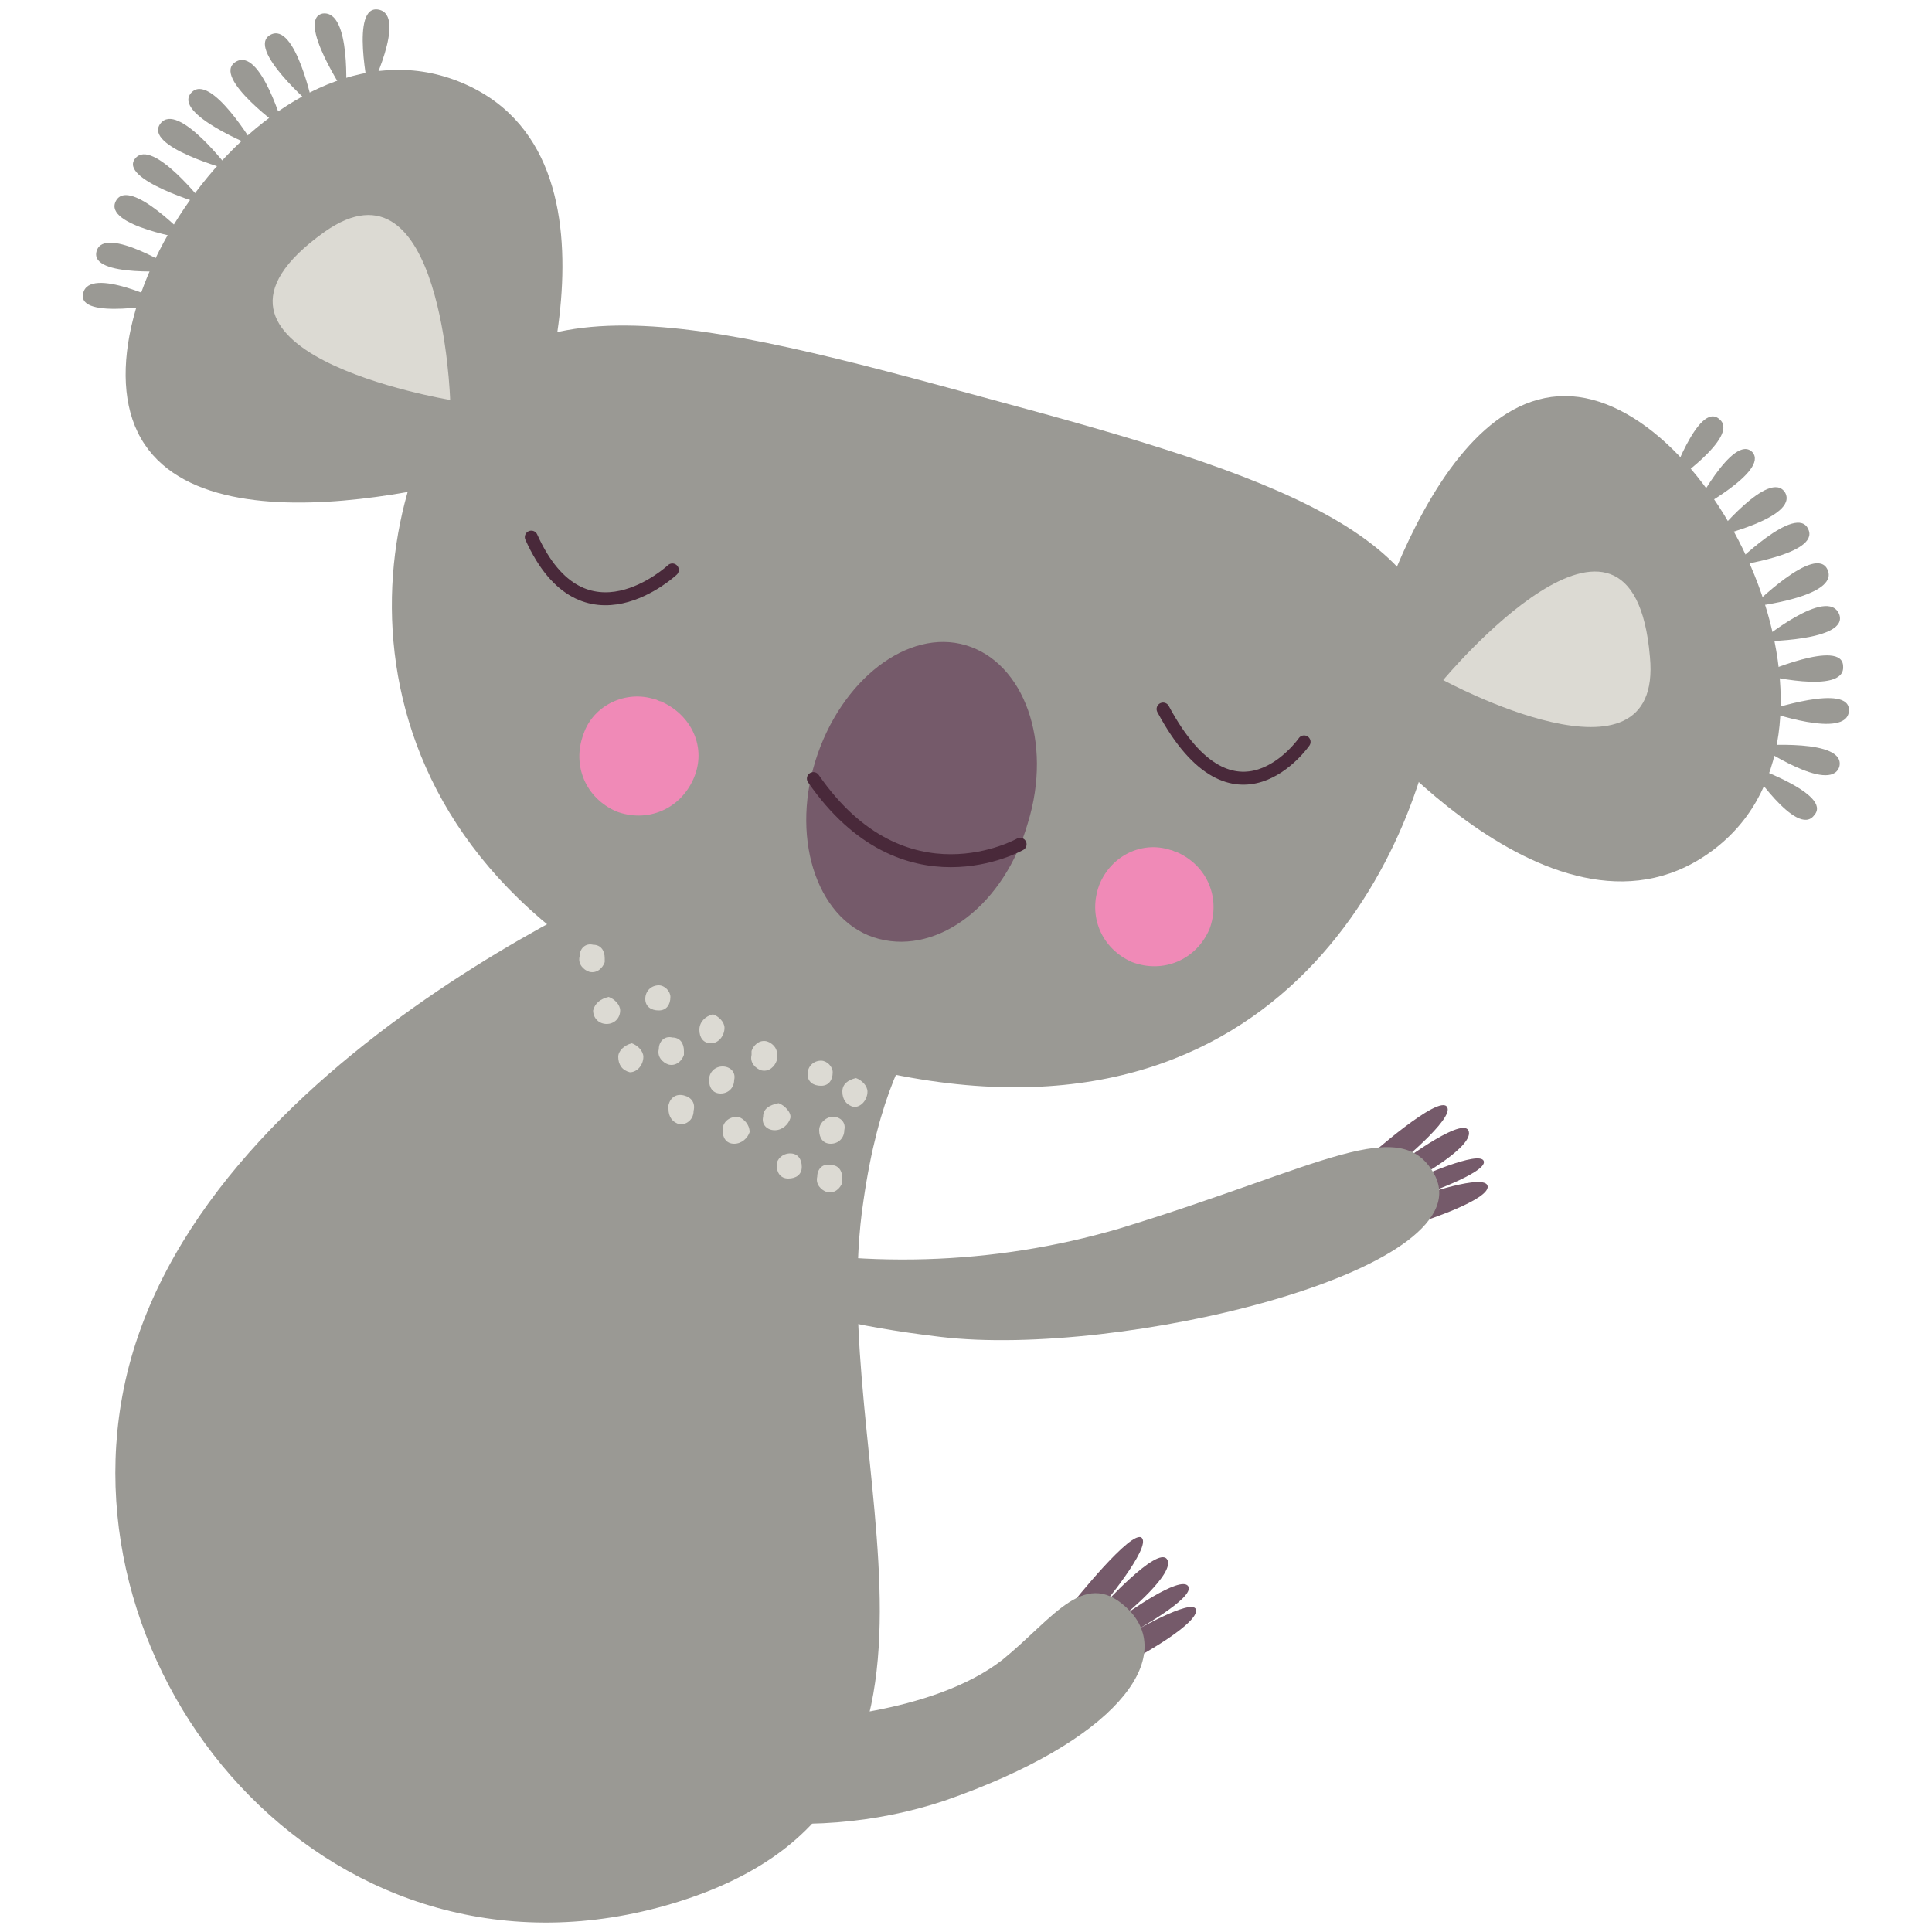 <?xml version="1.0" encoding="utf-8"?>
<!-- Generator: Adobe Illustrator 26.3.1, SVG Export Plug-In . SVG Version: 6.00 Build 0)  -->
<svg xmlns="http://www.w3.org/2000/svg" xmlns:xlink="http://www.w3.org/1999/xlink" version="1.1" id="Laag_1" x="0px" y="0px" viewBox="0 0 100 100" style="enable-background:new 0 0 100 100;" xml:space="preserve" width="400" height="400">
<style type="text/css">
	.st0{fill:#9A9994;}
	.st1{fill:#755A6A;}
	.st2{fill:#DCDAD3;}
	.st3{fill:none;stroke:#49293A;stroke-width:0.67;stroke-linecap:round;stroke-linejoin:round;}
	.st4{fill:#F08AB7;}
</style>
<g>
	<path class="st0" d="M52.9,48.6c-0.3,0.2-0.6,0.3-0.8,0.6c-1.6,1.4-5.9,2.5-7.4,12.9c-2.1,13.6,7.6,31.1-9.8,36.4   C17.4,103.8,3.3,87.3,6.4,71.9C9.9,54.5,35,44.6,35,44.6L52.9,48.6z"/>
	<path class="st1" d="M70.8,59.9c0,0,3.7-3.3,4.1-2.6c0.4,0.6-2.7,3.1-2.7,3.1s3.4-2.6,3.8-1.9c0.4,0.8-2.7,2.5-2.7,2.5   s3.3-1.5,3.5-0.9s-3.3,1.8-3.3,1.8s3.4-1.2,3.5-0.5s-3.3,1.8-3.3,1.8L70.8,59.9z"/>
	<path class="st0" d="M37.8,64.2c6.7,1.5,13.6,1.3,20.1-0.6c10.5-3.2,14.7-6.1,16.4-2.7c2.3,4.9-16.3,9.4-25.6,8.3   s-11.6-3.3-11.6-3.3L37.8,64.2z"/>
	<path class="st1" d="M55.5,83c0,0,3.1-3.9,3.6-3.4c0.5,0.5-2.1,3.6-2.1,3.6s2.9-3.2,3.4-2.5s-2.2,2.9-2.2,2.9s2.9-2.1,3.3-1.5   c0.4,0.6-2.9,2.4-2.9,2.4s3.1-1.8,3.3-1.2c0.2,0.7-2.9,2.4-2.9,2.4L55.5,83z"/>
	<path class="st0" d="M41.4,89c0,0,6.8-0.2,10.5-3.1c2.7-2.2,4.3-4.9,6.6-2.5c2.3,2.5-0.7,6.7-9.6,9.8c-3.6,1.2-7.5,1.5-11.3,0.9   L41.4,89z"/>
	<path class="st0" d="M27.1,24c0,0,6.3-16-3.4-19.8S3.5,16.1,7.3,22.7S27.1,24,27.1,24z"/>
	<path class="st2" d="M23.3,20.7c0,0-0.4-13-6.5-8.7C8.1,18.2,23.3,20.7,23.3,20.7z"/>
	<path class="st0" d="M19.1,4.8c0,0,2-4,0.5-4.3S19.1,4.8,19.1,4.8z"/>
	<path class="st0" d="M17.9,4.9c0,0,0.3-4.4-1.2-4.2C15.3,1,17.9,4.9,17.9,4.9z"/>
	<path class="st0" d="M16.2,5.5c0,0-0.9-4.4-2.2-3.7S16.2,5.5,16.2,5.5z"/>
	<path class="st0" d="M14.7,6.7c0,0-1.2-4.3-2.5-3.5S14.7,6.7,14.7,6.7z"/>
	<path class="st0" d="M13.2,7.6c0,0-2.3-3.9-3.3-2.8S13.2,7.6,13.2,7.6z"/>
	<path class="st0" d="M11.9,8.8c0,0-2.7-3.6-3.6-2.4S11.9,8.8,11.9,8.8z"/>
	<path class="st0" d="M10.6,10.6c0,0-2.7-3.5-3.6-2.4S10.6,10.6,10.6,10.6z"/>
	<path class="st0" d="M9.8,12.4c0,0-3.1-3.3-3.8-2S9.8,12.4,9.8,12.4z"/>
	<path class="st0" d="M9.2,14c0,0-3.8-2.4-4.2-1C4.6,14.4,9.2,14,9.2,14z"/>
	<path class="st0" d="M8.6,15.7c0,0-4-2-4.3-0.5C4,16.6,8.6,15.7,8.6,15.7z"/>
	<path class="st0" d="M69.9,36.8c0,0,10.7,13.5,18.9,7.1S88.6,20.5,81,20.5S69.9,36.8,69.9,36.8z"/>
	<path class="st2" d="M74.7,35.2c0,0,11.4,6.2,10.7-1.2C84.5,23.4,74.7,35.2,74.7,35.2z"/>
	<path class="st0" d="M90.5,39.6c0,0,2.5,3.8,3.4,2.6C94.9,41.1,90.5,39.6,90.5,39.6z"/>
	<path class="st0" d="M91,38.6c0,0,3.7,2.5,4.2,1.1C95.6,38.2,91,38.6,91,38.6z"/>
	<path class="st0" d="M91.4,36.8c0,0,4.2,1.5,4.3,0C95.8,35.3,91.4,36.8,91.4,36.8z"/>
	<path class="st0" d="M91.1,34.9c0,0,4.4,1.1,4.3-0.4C95.4,33,91.1,34.9,91.1,34.9z"/>
	<path class="st0" d="M91.1,33.2c0,0,4.6,0,4.1-1.4C94.6,30.3,91.1,33.2,91.1,33.2z"/>
	<path class="st0" d="M90.7,31.4c0,0,4.5-0.5,3.9-1.9S90.7,31.4,90.7,31.4z"/>
	<path class="st0" d="M89.7,29.3c0,0,4.5-0.6,3.9-1.9C93,26,89.7,29.3,89.7,29.3z"/>
	<path class="st0" d="M88.7,27.8c0,0,4.4-1,3.7-2.3C91.6,24.2,88.7,27.8,88.7,27.8z"/>
	<path class="st0" d="M87.6,26.5c0,0,4-2.1,3.1-3.1C89.7,22.4,87.6,26.5,87.6,26.5z"/>
	<path class="st0" d="M86.4,25.1c0,0,3.7-2.5,2.6-3.4C87.9,20.7,86.4,25.1,86.4,25.1z"/>
	<path class="st0" d="M74.5,35.5c-0.6,7.1-7.2,24.4-28.3,20.1c-26.5-5.4-28.3-23-24.3-32.4s14.1-6.7,29.5-2.5   C65.9,24.6,75.2,27.7,74.5,35.5z"/>
	<path class="st1" d="M42.2,39.4c-1.3,4.2,0.2,8.4,3.3,9.2s6.5-1.8,7.7-6c1.3-4.2-0.2-8.3-3.2-9.2C47,32.5,43.5,35.2,42.2,39.4z"/>
	<path class="st3" d="M52.8,43.7c0,0-6,3.4-10.7-3.4"/>
	<path class="st3" d="M67.5,38.4c0,0-3.6,5.2-7.3-1.7"/>
	<path class="st3" d="M34.8,29.5c0,0-4.6,4.3-7.3-1.7"/>
	<path class="st4" d="M56.9,45.8c-0.6,1.6,0.1,3.3,1.7,4c1.6,0.6,3.3-0.1,4-1.7c0.6-1.6-0.1-3.3-1.7-4c-0.1,0-0.2-0.1-0.3-0.1   C59.1,43.5,57.5,44.3,56.9,45.8z"/>
	<path class="st4" d="M30.2,38c-0.6,1.6,0.1,3.3,1.7,4c1.6,0.6,3.3-0.1,4-1.7s-0.1-3.3-1.7-4c-0.1,0-0.2-0.1-0.3-0.1   C32.4,35.7,30.7,36.5,30.2,38z"/>
	<path class="st2" d="M38.9,54.6c-0.1,0.4,0.2,0.7,0.5,0.8c0.4,0.1,0.7-0.2,0.8-0.5c0-0.1,0-0.1,0-0.2c0.1-0.4-0.2-0.7-0.5-0.8   c-0.4-0.1-0.7,0.2-0.8,0.5C38.9,54.4,38.9,54.5,38.9,54.6z"/>
	<path class="st2" d="M36.2,53.3c0,0.4,0.2,0.7,0.6,0.7c0,0,0,0,0,0c0.4,0,0.7-0.4,0.7-0.8c0-0.3-0.3-0.6-0.6-0.7   C36.5,52.6,36.2,52.9,36.2,53.3C36.2,53.3,36.2,53.3,36.2,53.3z"/>
	<path class="st2" d="M36.7,55.9c0,0.4,0.2,0.7,0.6,0.7c0.4,0,0.7-0.3,0.7-0.7c0,0,0,0,0,0c0.1-0.4-0.2-0.7-0.6-0.7c0,0,0,0,0,0   C37,55.2,36.7,55.5,36.7,55.9C36.7,55.9,36.7,55.9,36.7,55.9z"/>
	<path class="st2" d="M39.5,57.8c-0.1,0.4,0.2,0.7,0.6,0.7c0,0,0,0,0,0c0.4,0,0.7-0.3,0.8-0.6s-0.3-0.7-0.6-0.8   C39.8,57.2,39.5,57.4,39.5,57.8C39.5,57.8,39.5,57.8,39.5,57.8z"/>
	<path class="st2" d="M41.8,55.6c0,0.4,0.3,0.6,0.7,0.6c0.4,0,0.6-0.3,0.6-0.7c0-0.3-0.3-0.6-0.6-0.6C42.1,54.9,41.8,55.2,41.8,55.6   C41.8,55.6,41.8,55.6,41.8,55.6z"/>
	<path class="st2" d="M43.6,56.5c0,0.4,0.2,0.7,0.6,0.8c0.4,0,0.7-0.4,0.7-0.8c0-0.3-0.3-0.6-0.6-0.7C43.9,55.9,43.6,56.1,43.6,56.5   z"/>
	<path class="st2" d="M42.4,58.5c0,0.4,0.2,0.7,0.6,0.7c0.4,0,0.7-0.3,0.7-0.7c0,0,0,0,0,0c0.1-0.4-0.2-0.7-0.6-0.7c0,0,0,0,0,0   C42.8,57.8,42.4,58.1,42.4,58.5C42.4,58.5,42.4,58.5,42.4,58.5z"/>
	<path class="st2" d="M33.4,51.7c0,0.4,0.3,0.6,0.7,0.6c0.4,0,0.6-0.3,0.6-0.7c0-0.3-0.3-0.6-0.6-0.6C33.7,51,33.4,51.3,33.4,51.7   C33.4,51.7,33.4,51.7,33.4,51.7z"/>
	<path class="st2" d="M34.1,54.3c-0.1,0.4,0.2,0.7,0.5,0.8c0.4,0.1,0.7-0.2,0.8-0.5c0-0.1,0-0.1,0-0.2c0-0.4-0.2-0.7-0.6-0.7   c0,0,0,0,0,0C34.4,53.6,34.1,53.9,34.1,54.3C34.1,54.3,34.1,54.3,34.1,54.3z"/>
	<path class="st2" d="M37.4,58.5c0,0.4,0.2,0.7,0.6,0.7c0.4,0,0.7-0.3,0.8-0.6c0-0.4-0.3-0.7-0.6-0.8C37.7,57.8,37.4,58.1,37.4,58.5   C37.4,58.5,37.4,58.5,37.4,58.5z"/>
	<path class="st2" d="M34.6,57.4c0,0.4,0.2,0.7,0.6,0.8c0.4,0,0.7-0.3,0.7-0.7c0.1-0.4-0.1-0.7-0.5-0.8c-0.4-0.1-0.7,0.1-0.8,0.5   C34.6,57.2,34.6,57.3,34.6,57.4z"/>
	<path class="st2" d="M32,54.7c0,0.4,0.2,0.7,0.6,0.8c0.4,0,0.7-0.4,0.7-0.8c0-0.3-0.3-0.6-0.6-0.7C32.3,54.1,32,54.4,32,54.7z"/>
	<path class="st2" d="M30.7,52.3c0,0.4,0.3,0.7,0.7,0.7s0.7-0.3,0.7-0.7c0-0.3-0.3-0.6-0.6-0.7C31.1,51.7,30.8,51.9,30.7,52.3z"/>
	<path class="st2" d="M30,49.5c-0.1,0.4,0.2,0.7,0.5,0.8c0.4,0.1,0.7-0.2,0.8-0.5c0-0.1,0-0.1,0-0.2c0-0.4-0.2-0.7-0.6-0.7   C30.3,48.8,30,49.1,30,49.5C30,49.5,30,49.5,30,49.5z"/>
	<path class="st2" d="M40.2,60.3c0,0.4,0.2,0.7,0.6,0.7c0.4,0,0.7-0.2,0.7-0.6c0-0.4-0.2-0.7-0.6-0.7c0,0,0,0,0,0   C40.5,59.7,40.2,60,40.2,60.3C40.2,60.3,40.2,60.3,40.2,60.3z"/>
	<path class="st2" d="M42.3,60.9c-0.1,0.4,0.2,0.7,0.5,0.8c0.4,0.1,0.7-0.2,0.8-0.5c0-0.1,0-0.1,0-0.2c0-0.4-0.2-0.7-0.6-0.7   c0,0,0,0,0,0C42.6,60.2,42.3,60.5,42.3,60.9C42.3,60.9,42.3,60.9,42.3,60.9z"/>
</g>
</svg>
<!-- fixed -->